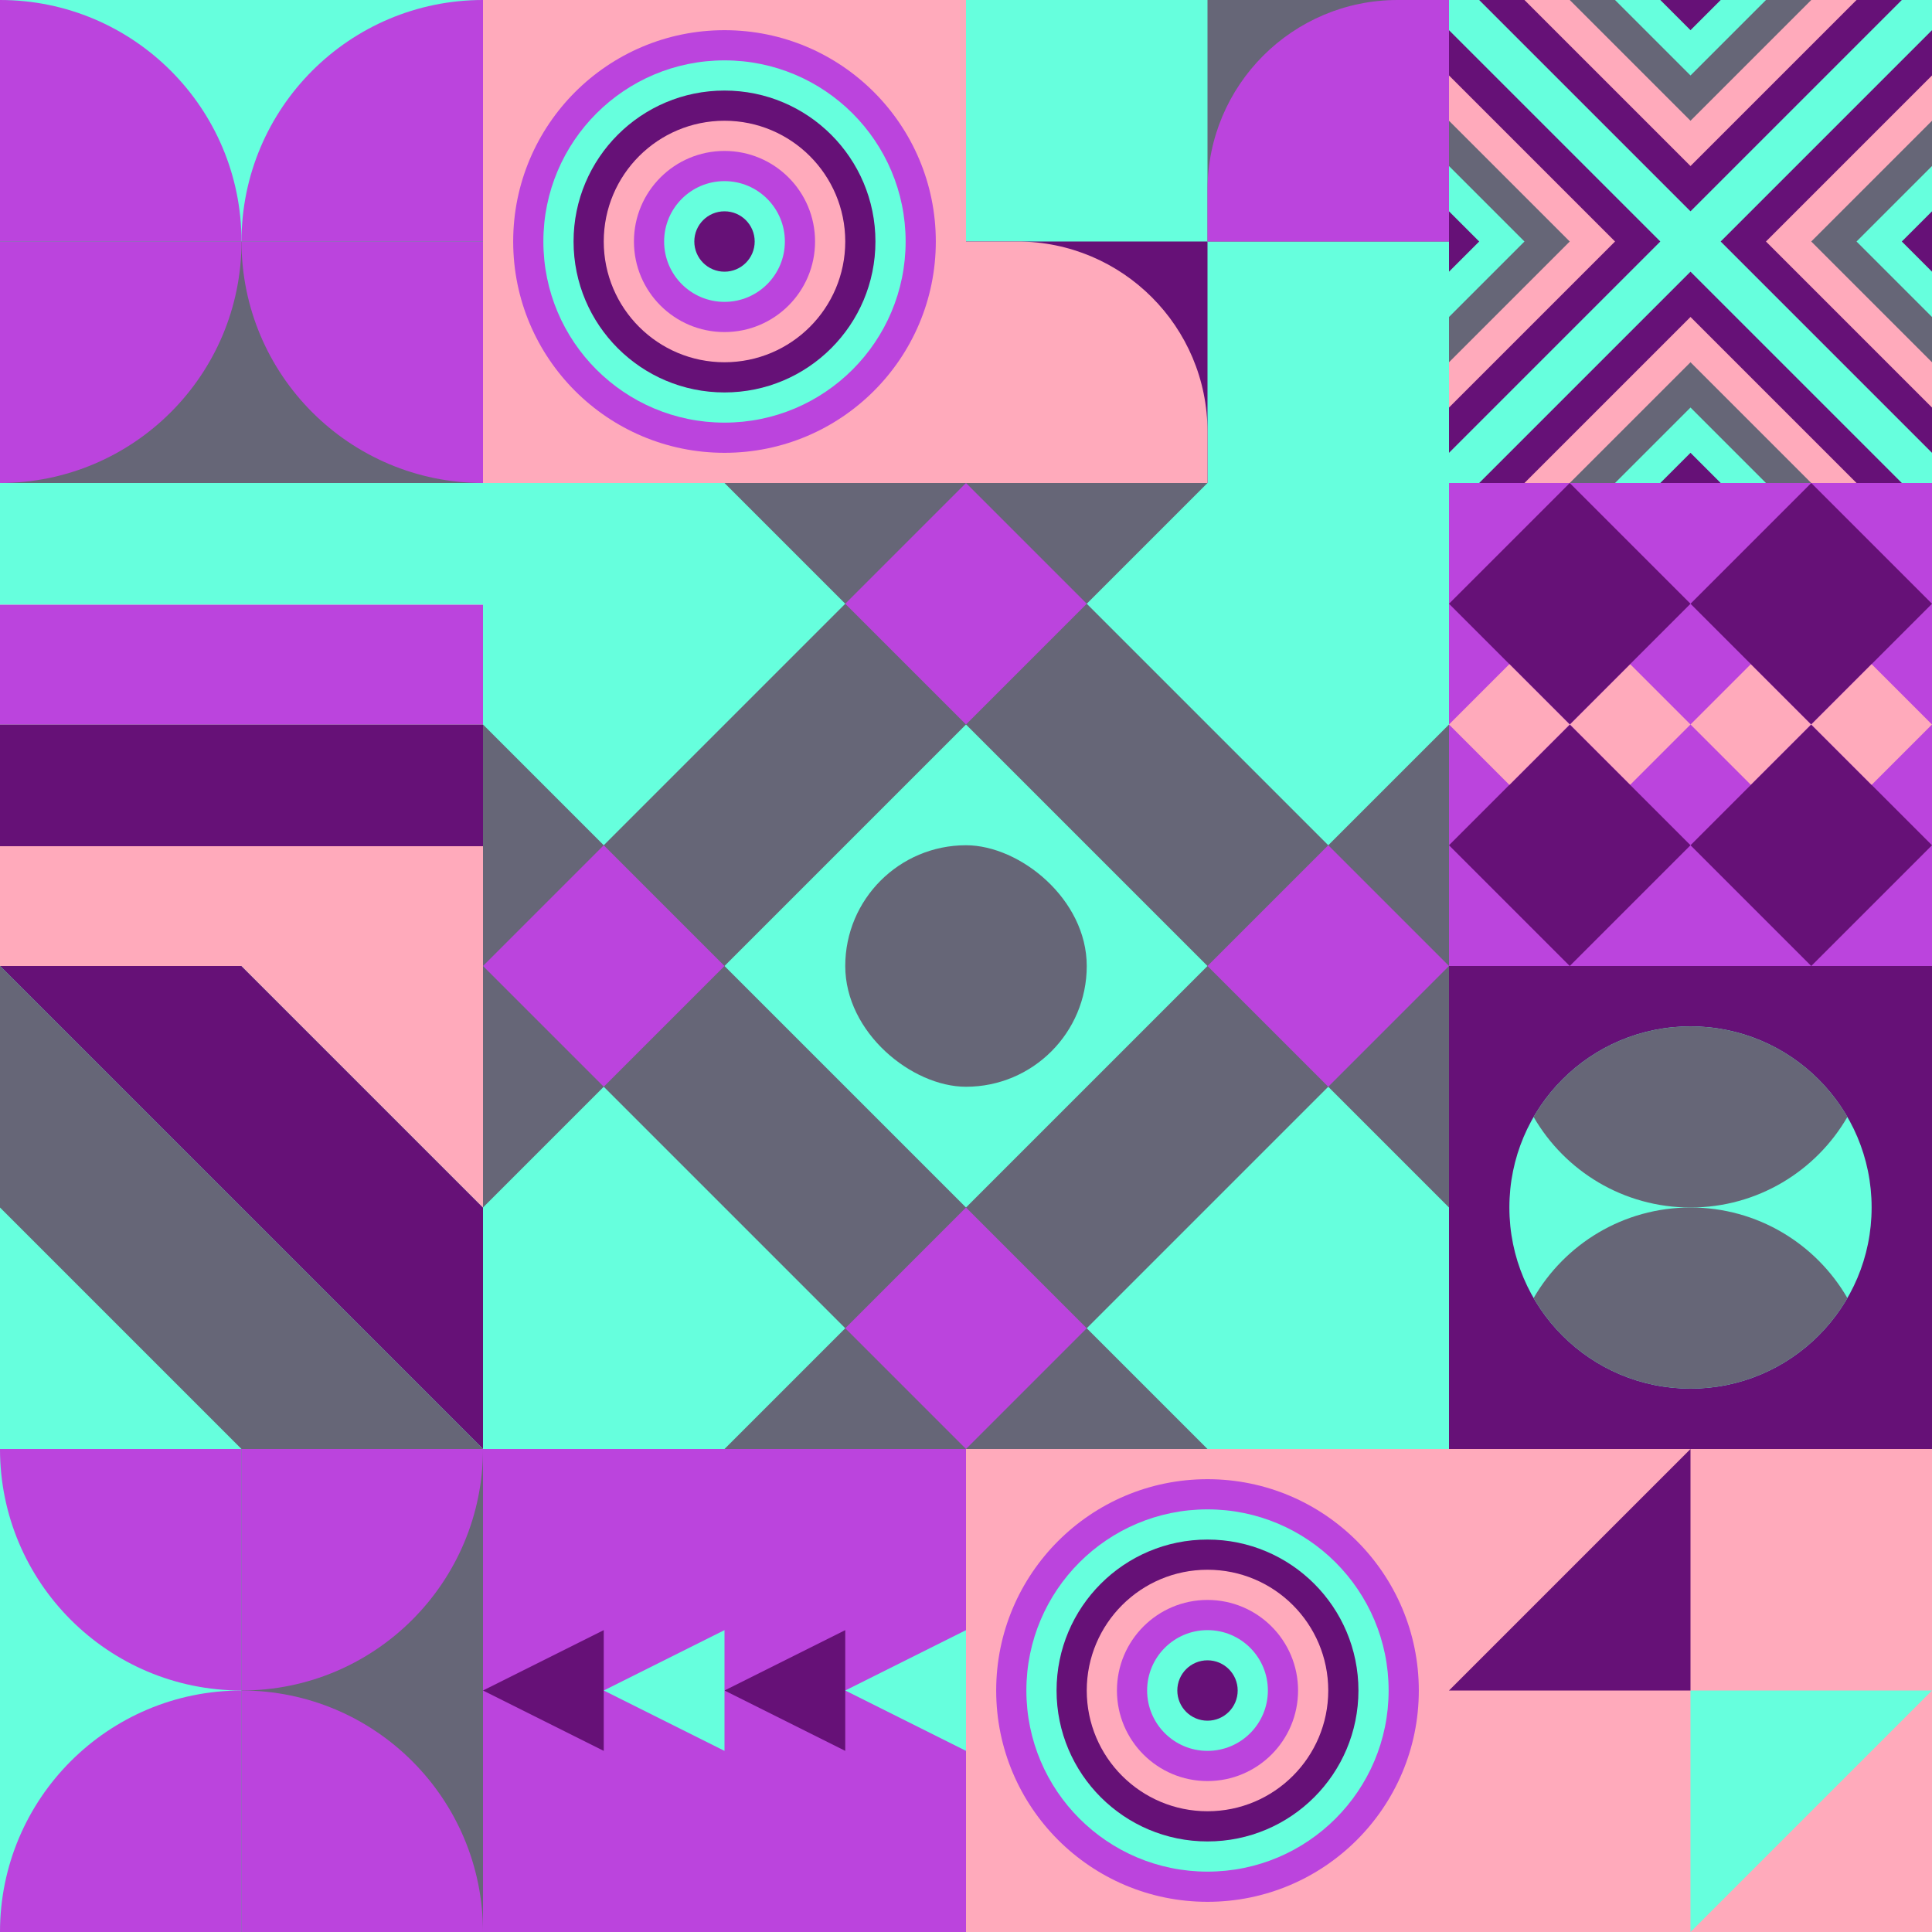 <svg id="geo" xmlns="http://www.w3.org/2000/svg" width="1280" height="1280" viewBox="0 0 1280 1280" fill="none" style="width:640px;height:640px"><g class="svg-image"><g class="block-0" transform="translate(0,0), scale(1), rotate(270, 160, 160)" height="320" width="320" clip-path="url(#trim)"><rect width="320" height="320" fill="#661177"/><rect y="320" width="320" height="320" transform="rotate(-90 0 320)" fill="#66ffdd"/><path d="M160 320V160C248.366 160 320 231.634 320 320H160Z" fill="#bb44dd"/><path d="M160 0V160C248.366 160 320 88.366 320 0L160 0Z" fill="#bb44dd"/><rect y="320" width="320" height="160" transform="rotate(-90 0 320)" fill="#666677"/><path d="M160 320V160C71.634 160 0 231.634 0 320H160Z" fill="#bb44dd"/><path d="M160 0V160C71.634 160 0 88.366 0 0L160 0Z" fill="#bb44dd"/></g><g class="block-1" transform="translate(320,0), scale(1), rotate(0, 160, 160)" height="320" width="320" clip-path="url(#trim)"><rect width="320" height="320" fill="#ffaabb"/><circle cx="160" cy="160" r="140" fill="#bb44dd"/><circle cx="160" cy="160" r="120" fill="#66ffdd"/><circle cx="160" cy="160" r="100" fill="#661177"/><circle cx="160" cy="160" r="80" fill="#ffaabb"/><circle cx="160" cy="160" r="60" fill="#bb44dd"/><circle cx="160" cy="160" r="40" fill="#66ffdd"/><circle cx="160" cy="160" r="20" fill="#661177"/></g><g class="block-2" transform="translate(640,0), scale(1), rotate(0, 160, 160)" height="320" width="320" clip-path="url(#trim)"><rect width="320" height="320" fill="white"/><rect y="320" width="320" height="320" transform="rotate(-90 0 320)" fill="#66ffdd"/><rect x="160" y="160" width="160" height="160" transform="rotate(-90 160 160)" fill="#666677"/><path fill-rule="evenodd" clip-rule="evenodd" d="M320 -9.15527e-05H286C216.412 -9.15527e-05 160 56.412 160 126V160H320V-9.15527e-05Z" fill="#bb44dd"/><rect width="160" height="160" transform="matrix(0 -1 -1 0 160 320)" fill="#661177"/><path fill-rule="evenodd" clip-rule="evenodd" d="M3.05176e-05 160H34C103.588 160 160 216.412 160 286V320H3.05176e-05V160Z" fill="#ffaabb"/></g><g class="block-3" transform="translate(960,0), scale(1), rotate(0, 160, 160)" height="320" width="320" clip-path="url(#trim)"><rect width="320" height="320" fill="#661177"/><rect width="320" height="320" fill="#66ffdd"/><path d="m160 180 140 140H20l140-140Z" fill="#661177"/><path d="m160 210 110 110H50l110-110Z" fill="#ffaabb"/><path d="m160 240 80 80H80l80-80Z" fill="#666677"/><path d="m160 270 50 50H110l50-50Z" fill="#66ffdd"/><path d="m160 300 20 20h-40l20-20ZM180 160 320 20v280L180 160Z" fill="#661177"/><path d="M210 160 320 50v220L210 160Z" fill="#ffaabb"/><path d="m240 160 80-80v160l-80-80Z" fill="#666677"/><path d="m270 160 50-50v100l-50-50Z" fill="#66ffdd"/><path d="m300 160 20-20v40l-20-20ZM140 160 0 20v280l140-140Z" fill="#661177"/><path d="M110 160 0 50v220l110-110Z" fill="#ffaabb"/><path d="M80 160 0 80v160l80-80Z" fill="#666677"/><path d="M50 160 0 110v100l50-50Z" fill="#66ffdd"/><path d="M20 160 0 140v40l20-20ZM160 140 20 0h280L160 140Z" fill="#661177"/><path d="M160 110 50 0h220L160 110Z" fill="#ffaabb"/><path d="M160 80 80 0h160l-80 80Z" fill="#666677"/><path d="M160 50 110 0h100l-50 50Z" fill="#66ffdd"/><path d="M160 20 140 0h40l-20 20Z" fill="#661177"/></g><g class="block-4" transform="translate(0,320), scale(1), rotate(0, 160, 160)" height="320" width="320" clip-path="url(#trim)"><rect width="320" height="320" fill="white"/><rect width="320" height="80.64" fill="#66ffdd"/><rect y="80.64" width="320" height="79.36" fill="#bb44dd"/><rect y="160" width="320" height="80.64" fill="#661177"/><rect y="240.64" width="320" height="79.36" fill="#ffaabb"/></g><g class="block-5" transform="translate(320,320), scale(2), rotate(0, 160, 160)" height="640" width="640" clip-path="url(#trim)"><defs><clipPath id="ClipPath-1"><rect width="320" height="320" fill="#bb44dd"/></clipPath></defs><style>@keyframes geo-24-a0_t{0%,27.273%{transform:translate(0,0);animation-timing-function:ease-in-out}to{transform:translate(120px,-120px)}}@keyframes geo-24-a1_t{0%,27.273%{transform:translate(0,0);animation-timing-function:ease-in-out}to{transform:translate(-120px,120px)}}@keyframes geo-24-a2_t{0%,27.273%{transform:translate(0,0);animation-timing-function:ease-in-out}to{transform:translate(-120px,-120px)}}@keyframes geo-24-a3_t{0%,27.273%{transform:translate(0,0);animation-timing-function:ease-in-out}to{transform:translate(120px,120px)}}</style><g clip-path="url(#ClipPath-1)"><rect width="320" height="320" fill="#666677"/><path d="m120 280 40-40 40 40-40 40-40-40Z" fill="#bb44dd" style="animation:1.1s ease-in-out infinite both geo-24-a0_t"/><path d="m120 40 40-40 40 40-40 40-40-40Z" fill="#bb44dd" style="animation:1.1s ease-in-out infinite both geo-24-a1_t"/><path d="m240 160 40-40 40 40-40 40-40-40Z" fill="#bb44dd" style="animation:1.1s ease-in-out infinite both geo-24-a2_t"/><path d="m0 160 40-40 40 40-40 40-40-40Z" fill="#bb44dd" style="animation:1.1s ease-in-out infinite both geo-24-a3_t"/><path d="m80 160 80-80 80 80-80 80-80-80ZM-40 40l80-80 80 80-80 80-80-80ZM200 280l80-80 80 80-80 80-80-80ZM-40 280l80-80 80 80-80 80-80-80ZM200 40l80-80 80 80-80 80-80-80Z" fill="#66ffdd"/><rect width="80" height="80" rx="40" fill="#666677" transform="matrix(0 -1 -1 0 200 200)"/></g></g><g class="block-6" transform="translate(960,320), scale(1), rotate(0, 160, 160)" height="320" width="320" clip-path="url(#trim)"><rect width="320" height="320" fill="#bb44dd"/><path d="M80 160L120 120L160 160L120 200L80 160Z" fill="#ffaabb"/><path d="M160 160L200 120L240 160L200 200L160 160Z" fill="#ffaabb"/><path d="M160 80L240 0L320 80L240 160L160 80Z" fill="#661177"/><path d="M160 240L240 160L320 240L240 320L160 240Z" fill="#661177"/><path d="M0 80L80 0L160 80L80 160L0 80Z" fill="#661177"/><path d="M0 240L80 160L160 240L80 320L0 240Z" fill="#661177"/><path d="M240 160L280 120L320 160L280 200L240 160Z" fill="#ffaabb"/><path d="M0 160L40 120L80 160L40 200L0 160Z" fill="#ffaabb"/></g><g class="block-7" transform="translate(0,640), scale(1), rotate(0, 160, 160)" height="320" width="320" clip-path="url(#trim)"><rect width="320" height="320" fill="#666677"/><rect width="320" height="320" fill="#66ffdd"/><path d="M160 0H0L320 320V160L160 0Z" fill="#661177"/><path d="M0 0V160L160 320H320L0 0Z" fill="#666677"/><path d="M320 160V0H160L320 160Z" fill="#ffaabb"/></g><g class="block-8" transform="translate(960,640), scale(1), rotate(0, 160, 160)" height="320" width="320" clip-path="url(#trim)"><rect width="320" height="320" fill="#661177"/><circle cx="160" cy="160" r="120" fill="#66ffdd"/><path fill-rule="evenodd" clip-rule="evenodd" d="M56.054 220C76.802 184.132 115.583 160 160 160C204.417 160 243.198 184.132 263.946 220C243.198 255.868 204.417 280 160 280C115.583 280 76.802 255.868 56.054 220Z" fill="#666677"/><path fill-rule="evenodd" clip-rule="evenodd" d="M56.054 100C76.802 64.132 115.583 40 160 40C204.417 40 243.198 64.132 263.946 100C243.198 135.868 204.417 160 160 160C115.583 160 76.802 135.868 56.054 100Z" fill="#666677"/></g><g class="block-9" transform="translate(0,960), scale(1), rotate(180, 160, 160)" height="320" width="320" clip-path="url(#trim)"><rect width="320" height="320" fill="#661177"/><rect y="320" width="320" height="320" transform="rotate(-90 0 320)" fill="#66ffdd"/><path d="M160 320V160C248.366 160 320 231.634 320 320H160Z" fill="#bb44dd"/><path d="M160 0V160C248.366 160 320 88.366 320 0L160 0Z" fill="#bb44dd"/><rect y="320" width="320" height="160" transform="rotate(-90 0 320)" fill="#666677"/><path d="M160 320V160C71.634 160 0 231.634 0 320H160Z" fill="#bb44dd"/><path d="M160 0V160C71.634 160 0 88.366 0 0L160 0Z" fill="#bb44dd"/></g><g class="block-10" transform="translate(320,960), scale(1), rotate(270, 160, 160)" height="320" width="320" clip-path="url(#trim)"><rect width="320" height="320" fill="#bb44dd"/><path d="M160 240L200 320H120L160 240Z" fill="#66ffdd"/><path d="M160 160L200 240H120L160 160Z" fill="#661177"/><path d="M160 80L200 160H120L160 80Z" fill="#66ffdd"/><path d="M160 0L200 80H120L160 0Z" fill="#661177"/></g><g class="block-11" transform="translate(640,960), scale(1), rotate(0, 160, 160)" height="320" width="320" clip-path="url(#trim)"><rect width="320" height="320" fill="#ffaabb"/><circle cx="160" cy="160" r="140" fill="#bb44dd"/><circle cx="160" cy="160" r="120" fill="#66ffdd"/><circle cx="160" cy="160" r="100" fill="#661177"/><circle cx="160" cy="160" r="80" fill="#ffaabb"/><circle cx="160" cy="160" r="60" fill="#bb44dd"/><circle cx="160" cy="160" r="40" fill="#66ffdd"/><circle cx="160" cy="160" r="20" fill="#661177"/></g><g class="block-12" transform="translate(960,960), scale(1), rotate(0, 160, 160)" height="320" width="320" clip-path="url(#trim)"><rect width="320" height="320" fill="#661177"/><rect width="320" height="320" fill="#ffaabb"/><path d="M160 320V160H320L160 320Z" fill="#66ffdd"/><path d="M160 0V160H0L160 0Z" fill="#661177"/></g></g><clipPath id="trim"><rect width="320" height="320" fill="white"/></clipPath><filter id="noiseFilter"><feTurbulence baseFrequency="0.5" result="noise"/><feColorMatrix type="saturate" values="0.10"/><feBlend in="SourceGraphic" in2="noise" mode="multiply"/></filter><rect transform="translate(0,0)" height="1280" width="1280" filter="url(#noiseFilter)" opacity="0.4"/></svg>